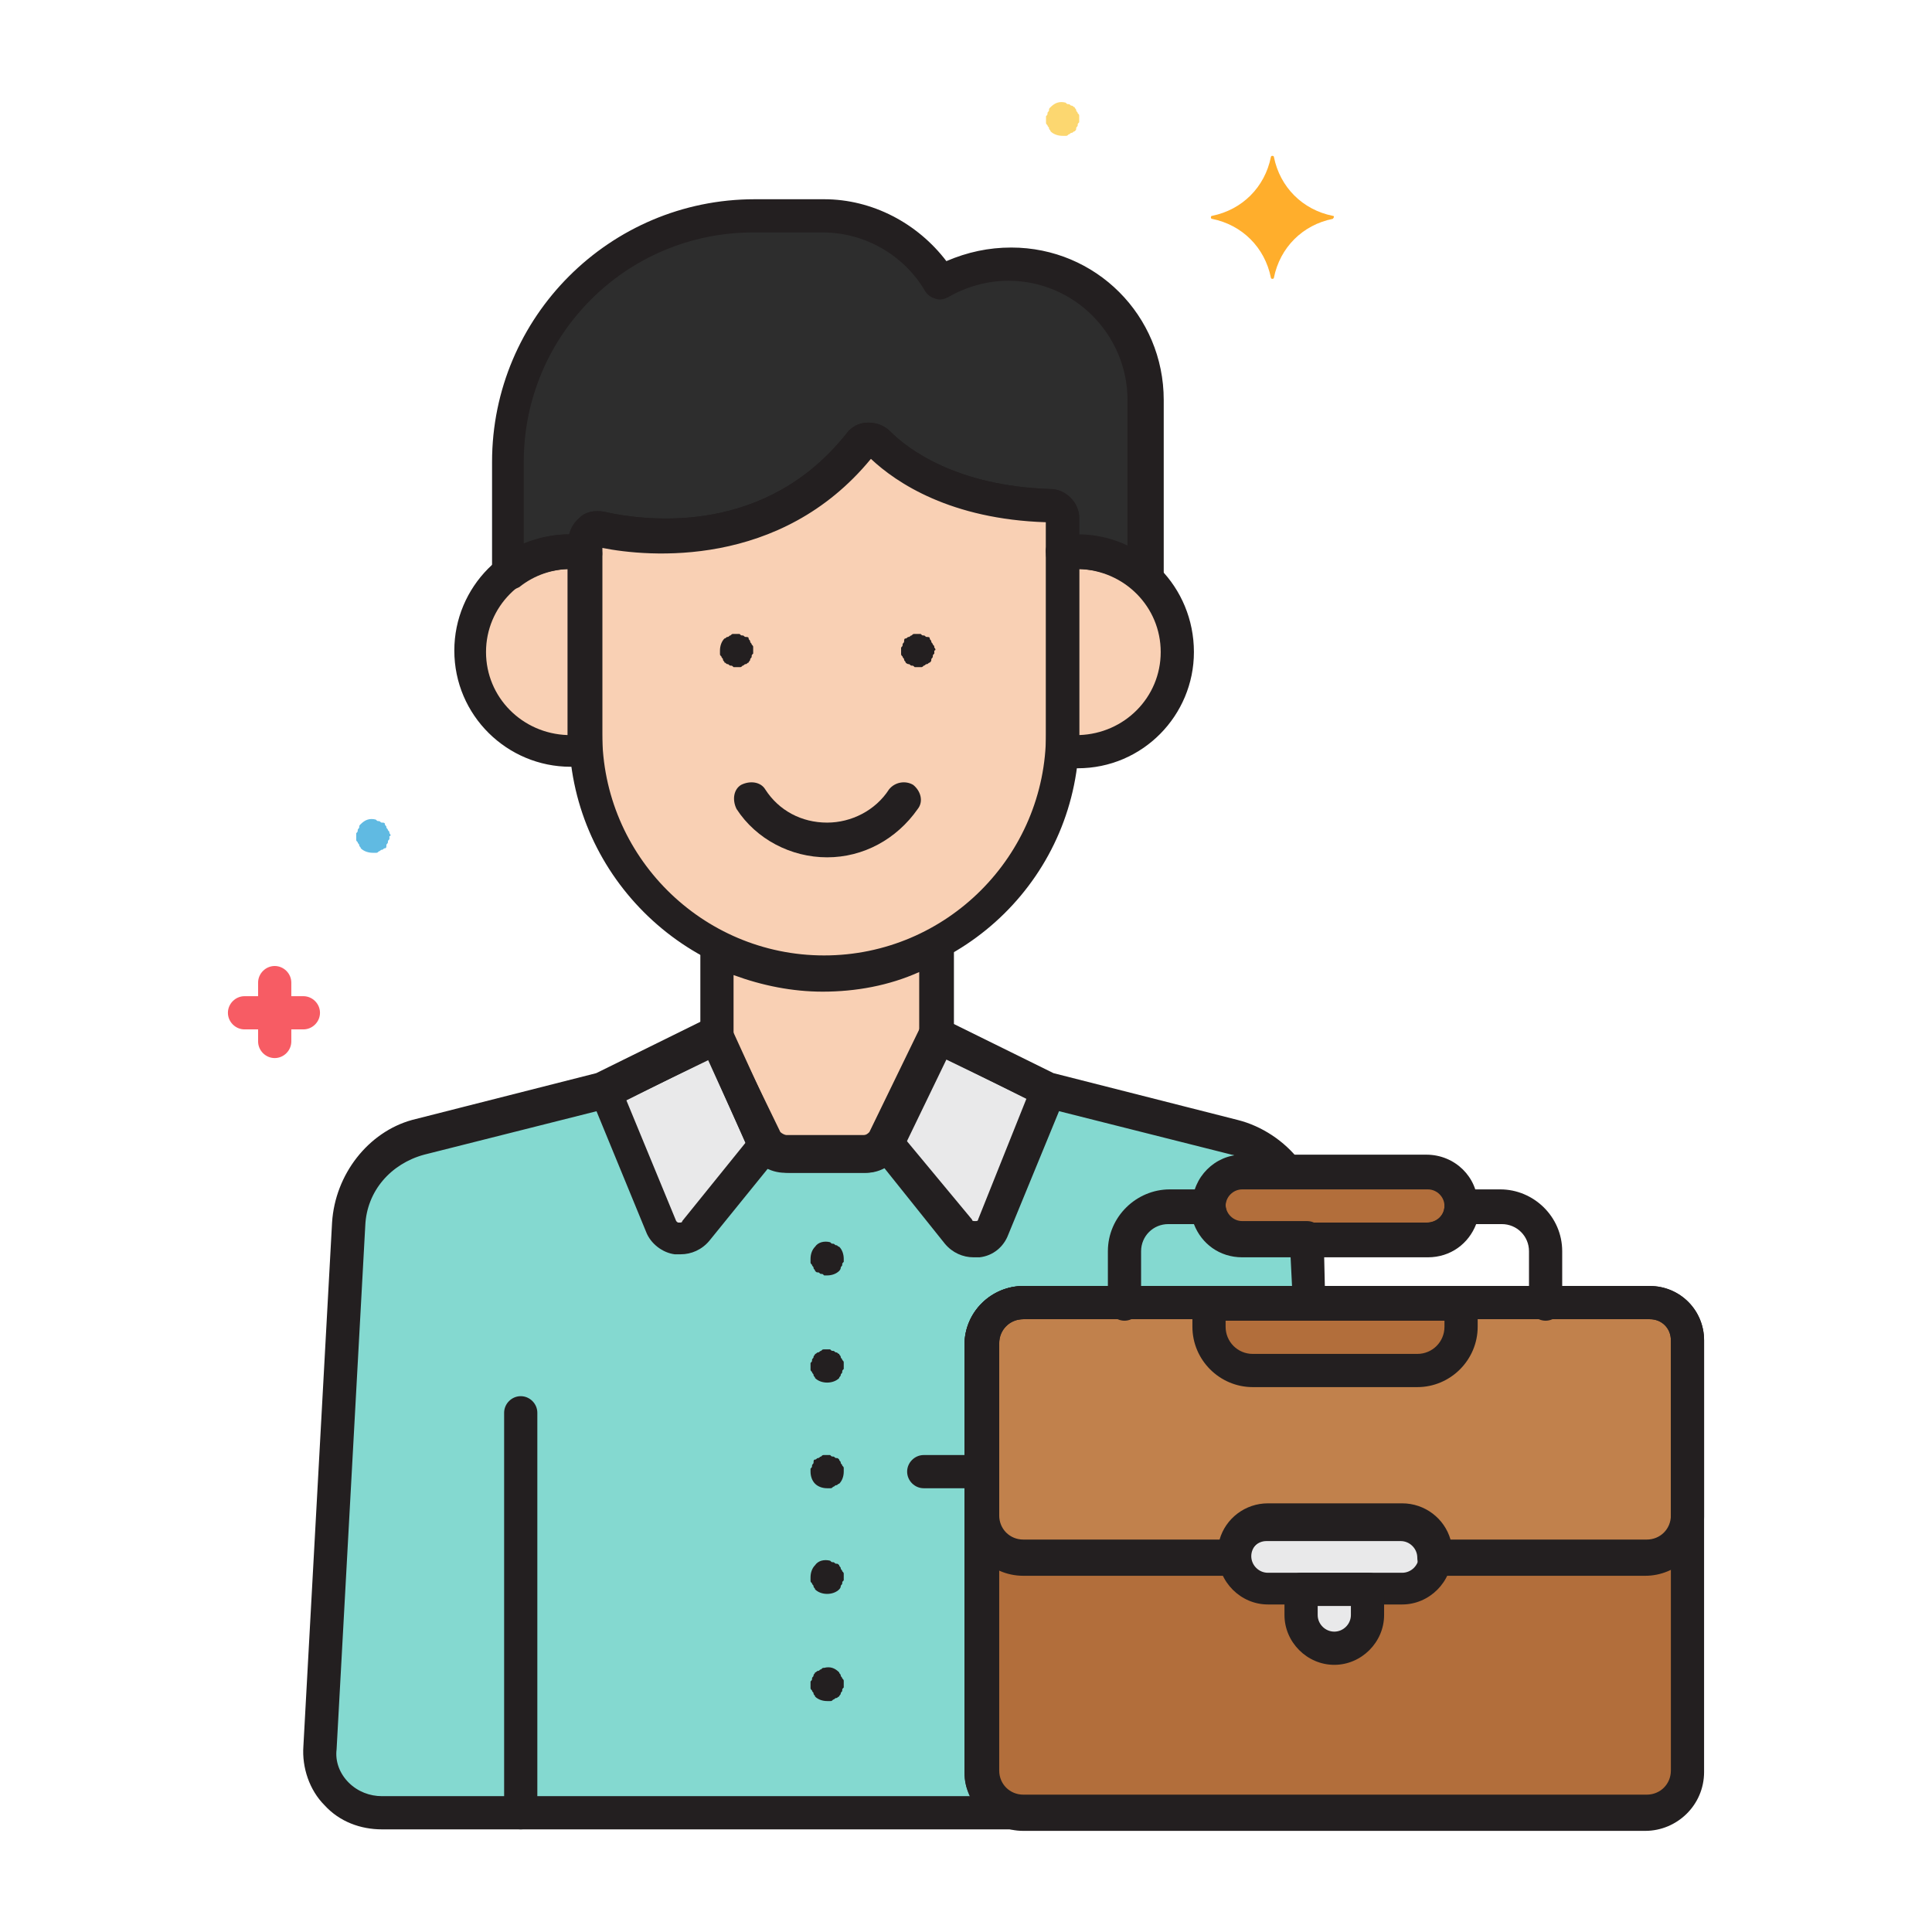<?xml version="1.0" encoding="utf-8"?>
<!-- Generator: Adobe Illustrator 24.3.0, SVG Export Plug-In . SVG Version: 6.00 Build 0)  -->
<svg version="1.1" id="Layer_1" xmlns="http://www.w3.org/2000/svg" xmlns:xlink="http://www.w3.org/1999/xlink" x="0px" y="0px"
	 viewBox="0 0 128 128" style="enable-background:new 0 0 128 128;" xml:space="preserve">
<style type="text/css">
	.st0{fill:#84D9D0;}
	.st1{fill:#E9E9EA;}
	.st2{fill:#F9D0B4;}
	.st3{fill:#2D2D2D;}
	.st4{fill:#B26E3B;}
	.st5{fill:#C1814C;}
	.st6{fill:#F75C64;}
	.st7{fill:#60BAE2;}
	.st8{fill:#231F20;}
	.st9{fill:#FFAE2C;}
	.st10{fill:#FCD770;}
</style>
<g>
	<g>
		<g>
			<path class="st0" d="M67.8,86.3h19c-0.1-1.8-0.2-3.2-0.2-4.2h-4.3c-1.2,0-2.2-1-2.2-2.2c0-1.2,1-2.2,2.2-2.2h2.9
				c-0.8-1.1-2-1.9-3.5-2.3l-12.3-3.1l-7.4-3.6l-3.4,7c-0.3,0.5-0.8,0.9-1.4,0.9h-5.1c-0.6,0-1.1-0.3-1.4-0.9l-3.4-7l-7.4,3.6
				l-12.3,3.1c-2.6,0.7-4.6,3-4.7,5.7c-0.1,2.6-1.7,30.3-1.9,34.7c-0.1,2.4,1.7,4.4,4.1,4.4h42.4c-1.5,0-2.7-1.2-2.7-2.7V89
				C65.1,87.5,66.3,86.3,67.8,86.3z"/>
		</g>
	</g>
	<g>
		<g>
			<path class="st1" d="M62.1,68.6l-3.4,7l4.8,6c0.7,0.8,1.9,0.6,2.3-0.3l3.7-9L62.1,68.6z"/>
		</g>
	</g>
	<g>
		<g>
			<path class="st1" d="M50.7,75.6l-3.1-7L42.6,71l-2.5,1.2l3.7,9c0.4,1,1.7,1.2,2.3,0.3l4.7-5.8C50.7,75.7,50.7,75.7,50.7,75.6z"/>
		</g>
	</g>
	<g>
		<g>
			<path class="st2" d="M71.4,36.6c-0.4,0-0.7,0-1.1,0.1c0,0.4,0,0.7,0,1.1v10.9c0,0.4,0,0.7,0,1.1c0.3,0.1,0.7,0.1,1.1,0.1
				c3.6,0,6.6-3,6.6-6.6S75.1,36.6,71.4,36.6z"/>
		</g>
	</g>
	<g>
		<g>
			<path class="st2" d="M38.8,37.7c0-0.4,0-0.7,0-1.1c-0.3-0.1-0.7-0.1-1.1-0.1c-3.6,0-6.6,3-6.6,6.6s3,6.6,6.6,6.6
				c0.4,0,0.7,0,1.1-0.1c0-0.4,0-0.7,0-1.1V37.7z"/>
		</g>
	</g>
	<g>
		<g>
			<path class="st2" d="M70.4,34.3c0-0.4-0.4-0.8-0.8-0.8c-6.6-0.2-10-2.8-11.4-4.1C57.9,29,57.3,29,57,29.4
				c-5.8,7.3-14.3,6.2-17.2,5.6c-0.5-0.1-1,0.3-1,0.8c0,0,0,0,0,0v12.7c0,8.7,7.1,15.8,15.8,15.8s15.8-7.1,15.8-15.8V34.5
				C70.4,34.4,70.4,34.4,70.4,34.3z"/>
		</g>
	</g>
	<g>
		<g>
			<path class="st2" d="M54.6,64.4L54.6,64.4c-2.5,0-4.9-0.6-7.1-1.7v5.9l3.1,7c0.2,0.5,0.8,0.9,1.4,0.9h5.3c0.6,0,1.1-0.3,1.4-0.9
				l3.4-7v-6.1C59.9,63.7,57.3,64.4,54.6,64.4z"/>
		</g>
	</g>
	<g>
		<g>
			<path class="st3" d="M67,17.5c-1.7,0-3.3,0.5-4.6,1.3c-1.6-2.6-4.5-4.4-7.7-4.4H50c-9,0-16.3,7.3-16.3,16.3V38
				c1.1-0.9,2.6-1.4,4.1-1.4c0.3,0,0.7,0,1,0.1v-0.8c0-0.5,0.5-0.9,1-0.8c2.9,0.6,11.4,1.6,17.2-5.6c0.3-0.4,0.9-0.4,1.3-0.1
				c1.3,1.3,4.8,3.9,11.4,4.1c0.4,0,0.8,0.4,0.8,0.8c0,0.1,0,0.2,0,0.2v2.1c0.3-0.1,0.7-0.1,1-0.1c1.8,0,3.4,0.7,4.6,1.9V26.5
				C76,21.6,71.9,17.5,67,17.5z"/>
		</g>
	</g>
	<g>
		<g>
			<path class="st4" d="M109.3,86.3H67.8c-1.5,0-2.7,1.2-2.7,2.7v28.3c0,1.5,1.2,2.7,2.7,2.7H109c1.5,0,2.7-1.2,2.7-2.7V88.8
				C111.8,87.4,110.7,86.3,109.3,86.3z"/>
		</g>
	</g>
	<g>
		<g>
			<path class="st4" d="M94.5,77.6H82.3c-1.2,0-2.2,1-2.2,2.2s1,2.2,2.2,2.2h12.3c1.2,0,2.2-1,2.2-2.2S95.8,77.6,94.5,77.6z"/>
		</g>
	</g>
	<g>
		<g>
			<path class="st1" d="M92.9,100.8H84c-1.2,0-2.2,1-2.2,2.2c0,1.2,1,2.2,2.2,2.2h8.9c1.2,0,2.2-1,2.2-2.2
				C95.1,101.8,94.1,100.8,92.9,100.8z"/>
		</g>
	</g>
	<g>
		<g>
			<path class="st1" d="M86.2,105.3v1.7c0,1.2,1,2.2,2.2,2.2s2.2-1,2.2-2.2v-1.7H86.2z"/>
		</g>
	</g>
	<g>
		<g>
			<path class="st5" d="M109.3,86.3H67.8c-1.5,0-2.7,1.2-2.7,2.7v11.4c0,1.5,1.2,2.7,2.7,2.7h13.9c0,0,0-0.1,0-0.1
				c0-1.2,1-2.2,2.2-2.2h8.9c1.2,0,2.2,1,2.2,2.2c0,0,0,0.1,0,0.1H109c1.5,0,2.7-1.2,2.7-2.7V88.8C111.8,87.4,110.7,86.3,109.3,86.3
				z"/>
		</g>
	</g>
	<g>
		<g>
			<path class="st4" d="M80.1,86.3v1.6c0,1.6,1.3,2.9,2.9,2.9h10.9c1.6,0,2.9-1.3,2.9-2.9v-1.6H80.1z"/>
		</g>
	</g>
	<g>
		<g>
			<g>
				<path class="st6" d="M20.1,66h-3.9c-0.6,0-1.1,0.5-1.1,1.1s0.5,1.1,1.1,1.1h3.9c0.6,0,1.1-0.5,1.1-1.1S20.7,66,20.1,66z"/>
			</g>
		</g>
		<g>
			<g>
				<path class="st6" d="M18.2,64c-0.6,0-1.1,0.5-1.1,1.1V69c0,0.6,0.5,1.1,1.1,1.1s1.1-0.5,1.1-1.1v-3.9C19.3,64.5,18.8,64,18.2,64
					z"/>
			</g>
		</g>
	</g>
	<g>
		<g>
			<path class="st7" d="M25.8,55.2c0-0.1,0-0.1-0.1-0.2c0-0.1-0.1-0.1-0.1-0.2c0-0.1-0.1-0.1-0.1-0.2s-0.1-0.1-0.2-0.1
				c-0.1,0-0.1-0.1-0.2-0.1c-0.1,0-0.1,0-0.2-0.1c-0.4-0.1-0.7,0-1,0.3c-0.1,0.1-0.1,0.1-0.1,0.2c0,0.1-0.1,0.1-0.1,0.2
				c0,0.1,0,0.1-0.1,0.2c0,0.1,0,0.1,0,0.2c0,0.1,0,0.1,0,0.2c0,0.1,0,0.1,0.1,0.2c0,0.1,0.1,0.1,0.1,0.2c0,0.1,0.1,0.1,0.1,0.2
				c0.2,0.2,0.5,0.3,0.8,0.3c0.1,0,0.1,0,0.2,0c0.1,0,0.1,0,0.2-0.1c0.1,0,0.1-0.1,0.2-0.1c0.1,0,0.1-0.1,0.2-0.1s0.1-0.1,0.1-0.2
				c0-0.1,0.1-0.1,0.1-0.2c0-0.1,0-0.1,0.1-0.2c0-0.1,0-0.1,0-0.2C25.9,55.4,25.9,55.3,25.8,55.2z"/>
		</g>
	</g>
	<g>
		<g>
			<g>
				<g>
					<path class="st8" d="M71.4,35.4c-0.4,0-0.8,0-1.2,0.1c-0.6,0.1-1,0.6-0.9,1.2c0,0.4,0,0.7,0,1v10.9c0,0.3,0,0.6,0,1
						c0,0.6,0.4,1.1,0.9,1.2c0.4,0.1,0.8,0.1,1.2,0.1c4.3,0,7.7-3.5,7.7-7.7C79.1,38.9,75.7,35.4,71.4,35.4z M71.5,48.7v-11
						c3,0.1,5.4,2.5,5.4,5.5C76.9,46.2,74.5,48.6,71.5,48.7z"/>
				</g>
			</g>
		</g>
	</g>
	<g>
		<g>
			<g>
				<g>
					<path class="st8" d="M39.9,37.7c0-0.3,0-0.6,0-1c0-0.6-0.4-1.1-0.9-1.2c-0.4-0.1-0.8-0.1-1.2-0.1c-4.3,0-7.7,3.5-7.7,7.7
						c0,4.3,3.5,7.7,7.7,7.7c0.4,0,0.8,0,1.2-0.1c0.6-0.1,1-0.6,0.9-1.2c0-0.4,0-0.7,0-1V37.7z M37.6,48.7c-3-0.1-5.4-2.5-5.4-5.5
						c0-3,2.4-5.4,5.4-5.5V48.7z"/>
				</g>
			</g>
		</g>
	</g>
	<g>
		<g>
			<g>
				<g>
					<path class="st8" d="M71.5,34.3c0-1-0.9-1.9-1.9-1.9c-6.3-0.2-9.5-2.7-10.6-3.8c-0.4-0.4-0.9-0.6-1.5-0.6
						c-0.6,0-1.1,0.3-1.4,0.7c0,0,0,0,0,0c-5.3,6.7-13,5.9-16.1,5.2c-0.6-0.1-1.2,0-1.6,0.4c-0.5,0.4-0.7,0.9-0.7,1.5v12.7
						c0,9.3,7.6,16.9,16.9,16.9S71.5,58,71.5,48.6V34.5C71.5,34.4,71.5,34.3,71.5,34.3z M69.3,48.6c0,8.1-6.6,14.7-14.7,14.7
						c-8.1,0-14.7-6.6-14.7-14.7V36.2c3,0.6,11.8,1.4,17.8-5.9c1.7,1.6,5.3,4,11.6,4.2V48.6z"/>
				</g>
			</g>
		</g>
	</g>
	<g>
		<g>
			<g>
				<g>
					<g>
						<path class="st8" d="M67,16.4c-1.5,0-2.9,0.3-4.3,0.9c-1.9-2.5-4.9-4.1-8.1-4.1H50c-9.6,0-17.4,7.8-17.4,17.4V38
							c0,0.4,0.2,0.8,0.6,1c0.4,0.2,0.8,0.1,1.2-0.1c1-0.8,2.2-1.2,3.4-1.2c0.3,0,0.6,0,0.8,0.1c0.3,0.1,0.7,0,0.9-0.3
							c0.2-0.2,0.4-0.5,0.4-0.8v-0.4c3,0.6,11.8,1.4,17.8-5.9c1.7,1.6,5.3,4,11.6,4.2v2.1c0,0.3,0.1,0.6,0.4,0.8
							c0.2,0.2,0.6,0.3,0.9,0.3c0.3,0,0.6-0.1,0.8-0.1c1.4,0,2.8,0.5,3.8,1.5c0.2,0.2,0.5,0.3,0.8,0.3c0.1,0,0.3,0,0.4-0.1
							c0.4-0.2,0.7-0.6,0.7-1V26.5C77.1,20.9,72.6,16.4,67,16.4z M74.9,36.3c-1-0.5-2.2-0.8-3.4-0.8v-0.9c0-0.1,0-0.2,0-0.3
							c0-1-0.9-1.9-1.9-1.9c-6.3-0.2-9.5-2.7-10.6-3.8c-0.4-0.4-0.9-0.6-1.5-0.6c-0.6,0-1.1,0.3-1.4,0.7c-5.3,6.7-13,5.9-16.1,5.2
							c-0.6-0.1-1.2,0-1.6,0.4c-0.3,0.3-0.6,0.7-0.7,1.1c-1,0-2,0.2-3,0.6v-5.4c0-8.4,6.8-15.2,15.2-15.2h4.6c2.8,0,5.4,1.5,6.8,3.9
							c0.2,0.3,0.4,0.4,0.7,0.5c0.3,0.1,0.6,0,0.8-0.1c1.2-0.7,2.6-1.1,4-1.1c4.4,0,7.9,3.6,7.9,7.9V36.3z"/>
					</g>
				</g>
			</g>
		</g>
	</g>
	<g>
		<g>
			<path class="st8" d="M55.6,82.6c-0.1,0-0.1-0.1-0.2-0.1c-0.1,0-0.1-0.1-0.2-0.1c-0.1,0-0.1,0-0.2-0.1c-0.4-0.1-0.8,0-1,0.3
				c-0.2,0.2-0.3,0.5-0.3,0.8c0,0.1,0,0.1,0,0.2c0,0.1,0,0.1,0.1,0.2c0,0.1,0.1,0.1,0.1,0.2c0,0.1,0.1,0.1,0.1,0.2
				c0.1,0.1,0.1,0.1,0.2,0.1c0.1,0,0.1,0.1,0.2,0.1c0.1,0,0.1,0,0.2,0.1c0.1,0,0.1,0,0.2,0c0.3,0,0.6-0.1,0.8-0.3
				c0,0,0.1-0.1,0.1-0.2c0-0.1,0.1-0.1,0.1-0.2c0-0.1,0-0.1,0.1-0.2c0-0.1,0-0.1,0-0.2C55.9,83.1,55.8,82.8,55.6,82.6z"/>
		</g>
	</g>
	<g>
		<g>
			<path class="st8" d="M55.9,90.3c0-0.1,0-0.1-0.1-0.2c0-0.1-0.1-0.1-0.1-0.2c0-0.1-0.1-0.1-0.1-0.2c-0.1,0-0.1-0.1-0.2-0.1
				c-0.1,0-0.1-0.1-0.2-0.1c-0.1,0-0.1,0-0.2-0.1c-0.1,0-0.3,0-0.4,0c-0.1,0-0.1,0-0.2,0.1c-0.1,0-0.1,0.1-0.2,0.1
				c-0.1,0-0.1,0.1-0.2,0.1c0,0.1-0.1,0.1-0.1,0.2c0,0.1-0.1,0.1-0.1,0.2c0,0.1,0,0.1-0.1,0.2c0,0.1,0,0.1,0,0.2c0,0.1,0,0.1,0,0.2
				c0,0.1,0,0.1,0.1,0.2c0,0.1,0.1,0.1,0.1,0.2c0,0.1,0.1,0.1,0.1,0.2c0.2,0.2,0.5,0.3,0.8,0.3c0.3,0,0.6-0.1,0.8-0.3
				c0-0.1,0.1-0.1,0.1-0.2c0-0.1,0.1-0.1,0.1-0.2c0-0.1,0-0.1,0.1-0.2c0-0.1,0-0.1,0-0.2C55.9,90.4,55.9,90.3,55.9,90.3z"/>
		</g>
	</g>
	<g>
		<g>
			<path class="st8" d="M55.9,97.3c0-0.1,0-0.1-0.1-0.2c0-0.1-0.1-0.1-0.1-0.2c0-0.1-0.1-0.1-0.1-0.2c-0.1-0.1-0.1-0.1-0.2-0.1
				c-0.1,0-0.1-0.1-0.2-0.1c-0.1,0-0.1,0-0.2-0.1c-0.1,0-0.3,0-0.4,0c-0.1,0-0.1,0-0.2,0.1c-0.1,0-0.1,0.1-0.2,0.1
				c-0.1,0-0.1,0.1-0.2,0.1c-0.1,0-0.1,0.1-0.1,0.2c0,0.1-0.1,0.1-0.1,0.2c0,0.1,0,0.1-0.1,0.2c0,0.1,0,0.1,0,0.2
				c0,0.3,0.1,0.6,0.3,0.8c0.2,0.2,0.5,0.3,0.8,0.3c0.1,0,0.1,0,0.2,0c0.1,0,0.1,0,0.2-0.1c0.1,0,0.1-0.1,0.2-0.1
				c0.1,0,0.1-0.1,0.2-0.1c0.2-0.2,0.3-0.5,0.3-0.8C55.9,97.4,55.9,97.4,55.9,97.3z"/>
		</g>
	</g>
	<g>
		<g>
			<path class="st8" d="M55.9,104.3c0-0.1,0-0.1-0.1-0.2c0-0.1-0.1-0.1-0.1-0.2c0-0.1-0.1-0.1-0.1-0.2c-0.1-0.1-0.1-0.1-0.2-0.1
				c-0.1,0-0.1-0.1-0.2-0.1c-0.1,0-0.1,0-0.2-0.1c-0.4-0.1-0.8,0-1,0.3c-0.2,0.2-0.3,0.5-0.3,0.8c0,0.1,0,0.1,0,0.2
				c0,0.1,0,0.1,0.1,0.2c0,0.1,0.1,0.1,0.1,0.2c0,0.1,0.1,0.1,0.1,0.2c0.2,0.2,0.5,0.3,0.8,0.3c0.3,0,0.6-0.1,0.8-0.3
				c0,0,0.1-0.1,0.1-0.2c0-0.1,0.1-0.1,0.1-0.2c0-0.1,0-0.1,0.1-0.2c0-0.1,0-0.1,0-0.2C55.9,104.5,55.9,104.4,55.9,104.3z"/>
		</g>
	</g>
	<g>
		<g>
			<path class="st8" d="M55.9,111.4c0-0.1,0-0.1-0.1-0.2c0-0.1-0.1-0.1-0.1-0.2c0-0.1-0.1-0.1-0.1-0.2c-0.3-0.3-0.6-0.4-1-0.3
				c-0.1,0-0.1,0-0.2,0.1c-0.1,0-0.1,0.1-0.2,0.1c-0.1,0-0.1,0.1-0.2,0.1c0,0.1-0.1,0.1-0.1,0.2s-0.1,0.1-0.1,0.2
				c0,0.1,0,0.1-0.1,0.2c0,0.1,0,0.1,0,0.2c0,0.1,0,0.1,0,0.2c0,0.1,0,0.1,0.1,0.2c0,0.1,0.1,0.1,0.1,0.2c0,0.1,0.1,0.1,0.1,0.2
				c0.2,0.2,0.5,0.3,0.8,0.3c0.1,0,0.1,0,0.2,0c0.1,0,0.1,0,0.2-0.1c0.1,0,0.1-0.1,0.2-0.1c0.1,0,0.1-0.1,0.2-0.1
				c0-0.1,0.1-0.1,0.1-0.2c0-0.1,0.1-0.1,0.1-0.2c0-0.1,0-0.1,0.1-0.2c0-0.1,0-0.1,0-0.2C55.9,111.5,55.9,111.5,55.9,111.4z"/>
		</g>
	</g>
	<g>
		<g>
			<path class="st8" d="M34.5,92.5c-0.6,0-1.1,0.5-1.1,1.1v26.5c0,0.6,0.5,1.1,1.1,1.1s1.1-0.5,1.1-1.1V93.6
				C35.6,93,35.1,92.5,34.5,92.5z"/>
		</g>
	</g>
	<g>
		<g>
			<g>
				<g>
					<path class="st8" d="M62.7,61.6c-0.3-0.2-0.8-0.2-1.1,0c-2.1,1.2-4.5,1.8-7,1.8c-2.3,0-4.5-0.5-6.6-1.6c-0.3-0.2-0.8-0.2-1.1,0
						c-0.3,0.2-0.5,0.6-0.5,1v5.9c0,0.2,0,0.3,0.1,0.5l3.1,7c0.4,0.9,1.4,1.5,2.4,1.5h5.3c1,0,1.9-0.6,2.4-1.5l3.4-7
						c0.1-0.2,0.1-0.3,0.1-0.5v-6.1C63.2,62.1,63,61.8,62.7,61.6z M61,68.4l-3.3,6.8c-0.1,0.1-0.2,0.2-0.4,0.2H52
						c-0.2,0-0.3-0.1-0.4-0.2l-3-6.7v-3.9c1.9,0.7,3.9,1.1,5.9,1.1c2.2,0,4.4-0.4,6.4-1.3V68.4z"/>
				</g>
			</g>
		</g>
	</g>
	<g>
		<g>
			<path class="st8" d="M60.5,52c-0.5-0.3-1.2-0.2-1.6,0.3c-0.9,1.4-2.5,2.2-4.1,2.2c-1.7,0-3.2-0.8-4.1-2.2c-0.3-0.5-1-0.6-1.6-0.3
				c-0.5,0.3-0.6,1-0.3,1.6c1.3,2,3.6,3.2,6,3.2c2.4,0,4.6-1.2,6-3.2C61.2,53.1,61,52.4,60.5,52z"/>
		</g>
	</g>
	<g>
		<g>
			<g>
				<path class="st8" d="M49.9,42.9c0-0.1,0-0.1-0.1-0.2c0-0.1-0.1-0.1-0.1-0.2c0-0.1-0.1-0.1-0.1-0.2c0-0.1-0.1-0.1-0.2-0.1
					c-0.1,0-0.1-0.1-0.2-0.1c-0.1,0-0.1,0-0.2-0.1c-0.1,0-0.3,0-0.4,0c-0.1,0-0.1,0-0.2,0.1c-0.1,0-0.1,0.1-0.2,0.1
					c-0.1,0-0.1,0.1-0.2,0.1c-0.2,0.2-0.3,0.5-0.3,0.8c0,0.1,0,0.1,0,0.2c0,0.1,0,0.1,0.1,0.2c0,0.1,0.1,0.1,0.1,0.2
					c0,0.1,0.1,0.1,0.1,0.2c0.1,0,0.1,0.1,0.2,0.1c0.1,0,0.1,0.1,0.2,0.1c0.1,0,0.1,0,0.2,0.1c0.1,0,0.1,0,0.2,0c0.1,0,0.1,0,0.2,0
					c0.1,0,0.1,0,0.2-0.1c0.1,0,0.1-0.1,0.2-0.1c0.1,0,0.1-0.1,0.2-0.1c0-0.1,0.1-0.1,0.1-0.2c0-0.1,0.1-0.1,0.1-0.2
					c0-0.1,0-0.1,0.1-0.2c0-0.1,0-0.1,0-0.2C49.9,43.1,49.9,43,49.9,42.9z"/>
			</g>
		</g>
		<g>
			<g>
				<path class="st8" d="M61.9,42.9c0-0.1,0-0.1-0.1-0.2c0-0.1-0.1-0.1-0.1-0.2c0-0.1-0.1-0.1-0.1-0.2c0-0.1-0.1-0.1-0.2-0.1
					c-0.1,0-0.1-0.1-0.2-0.1c-0.1,0-0.1,0-0.2-0.1c-0.1,0-0.3,0-0.4,0c-0.1,0-0.1,0-0.2,0.1c-0.1,0-0.1,0.1-0.2,0.1
					c-0.1,0-0.1,0.1-0.2,0.1c-0.1,0-0.1,0.1-0.1,0.2c0,0.1-0.1,0.1-0.1,0.2c0,0.1,0,0.1-0.1,0.2c0,0.1,0,0.1,0,0.2
					c0,0.1,0,0.1,0,0.2c0,0.1,0,0.1,0.1,0.2c0,0.1,0.1,0.1,0.1,0.2c0,0.1,0.1,0.1,0.1,0.2c0,0,0.1,0.1,0.2,0.1
					c0.1,0,0.1,0.1,0.2,0.1c0.1,0,0.1,0,0.2,0.1c0.1,0,0.1,0,0.2,0c0.1,0,0.1,0,0.2,0c0.1,0,0.1,0,0.2-0.1c0.1,0,0.1-0.1,0.2-0.1
					c0.1,0,0.1-0.1,0.2-0.1c0.1-0.1,0.1-0.1,0.1-0.2c0-0.1,0.1-0.1,0.1-0.2c0-0.1,0-0.1,0.1-0.2c0-0.1,0-0.1,0-0.2
					C62,43.1,62,43,61.9,42.9z"/>
			</g>
		</g>
	</g>
	<g>
		<g>
			<g>
				<g>
					<path class="st8" d="M70,71.3l-7.4-3.6c-0.3-0.1-0.6-0.2-0.9-0.1c-0.3,0.1-0.5,0.3-0.6,0.6l-3.4,7c-0.2,0.4-0.1,0.9,0.1,1.2
						l4.8,6c0.5,0.6,1.2,0.9,1.9,0.9c0.1,0,0.2,0,0.4,0c0.9-0.1,1.6-0.7,1.9-1.5l3.7-9C70.7,72.1,70.5,71.5,70,71.3z M64.8,80.8
						c0,0.1-0.1,0.1-0.2,0.1c-0.1,0-0.2,0-0.2-0.1L60,75.5l2.6-5.4l5.4,2.7L64.8,80.8z"/>
				</g>
			</g>
		</g>
	</g>
	<g>
		<g>
			<g>
				<g>
					<path class="st8" d="M51.7,75.2C51.7,75.2,51.7,75.1,51.7,75.2l-3.2-7c-0.1-0.3-0.4-0.5-0.6-0.6c-0.3-0.1-0.6-0.1-0.9,0
						l-7.4,3.6c-0.5,0.3-0.8,0.9-0.5,1.4l3.7,9c0.3,0.8,1.1,1.4,1.9,1.5c0.1,0,0.2,0,0.4,0c0.7,0,1.4-0.3,1.9-0.9l4.7-5.8
						C52,76.1,52,75.6,51.7,75.2z M45.2,80.9C45.2,81,45.1,81,45,81c-0.1,0-0.1,0-0.2-0.1l-3.3-8l5.4-2.7l2.5,5.5L45.2,80.9z"/>
				</g>
			</g>
		</g>
	</g>
	<g>
		<g>
			<path class="st8" d="M65.1,96.4h-3.9c-0.6,0-1.1,0.5-1.1,1.1s0.5,1.1,1.1,1.1h3.9c0.6,0,1.1-0.5,1.1-1.1S65.7,96.4,65.1,96.4z"/>
		</g>
	</g>
	<g>
		<g>
			<path class="st9" d="M88.3,14.3c-2-0.4-3.5-1.9-3.9-3.9c0-0.1-0.2-0.1-0.2,0c-0.4,2-1.9,3.5-3.9,3.9c-0.1,0-0.1,0.2,0,0.2
				c2,0.4,3.5,1.9,3.9,3.9c0,0.1,0.2,0.1,0.2,0c0.4-2,1.9-3.5,3.9-3.9C88.4,14.4,88.4,14.3,88.3,14.3z"/>
		</g>
	</g>
	<g>
		<g>
			<path class="st10" d="M71.5,7.7c0-0.1,0-0.1-0.1-0.2c0-0.1-0.1-0.1-0.1-0.2c0-0.1-0.1-0.1-0.1-0.2C71.1,7.1,71.1,7,71,7
				c-0.1,0-0.1-0.1-0.2-0.1c-0.1,0-0.1,0-0.2-0.1c-0.4-0.1-0.7,0-1,0.3c-0.1,0.1-0.1,0.1-0.1,0.2c0,0.1-0.1,0.1-0.1,0.2
				c0,0.1,0,0.1-0.1,0.2c0,0.1,0,0.1,0,0.2c0,0.1,0,0.1,0,0.2c0,0.1,0,0.1,0.1,0.2c0,0.1,0.1,0.1,0.1,0.2c0,0.1,0.1,0.1,0.1,0.2
				C69.8,8.9,70.1,9,70.4,9c0.1,0,0.1,0,0.2,0c0.1,0,0.1,0,0.2-0.1c0.1,0,0.1-0.1,0.2-0.1c0.1,0,0.1-0.1,0.2-0.1
				c0.1-0.1,0.1-0.1,0.1-0.2c0-0.1,0.1-0.1,0.1-0.2c0-0.1,0-0.1,0.1-0.2c0-0.1,0-0.1,0-0.2C71.5,7.9,71.5,7.8,71.5,7.7z"/>
		</g>
	</g>
	<g>
		<g>
			<g>
				<g>
					<path class="st8" d="M109.3,85.2H67.8c-2.1,0-3.9,1.7-3.9,3.9v28.3c0,2.1,1.7,3.9,3.9,3.9H109c2.1,0,3.9-1.7,3.9-3.9V88.8
						C112.9,86.8,111.3,85.2,109.3,85.2z M110.7,117.3c0,0.9-0.7,1.6-1.6,1.6H67.8c-0.9,0-1.6-0.7-1.6-1.6V89c0-0.9,0.7-1.6,1.6-1.6
						h41.5c0.8,0,1.4,0.6,1.4,1.4V117.3z"/>
				</g>
			</g>
		</g>
	</g>
	<g>
		<g>
			<g>
				<g>
					<path class="st8" d="M87.7,82c0-0.6-0.5-1.1-1.1-1.1h-4.3c-0.6,0-1.1-0.5-1.1-1.1c0-0.6,0.5-1.1,1.1-1.1h2.9
						c0.4,0,0.8-0.2,1-0.6c0.2-0.4,0.1-0.8-0.1-1.2c-1-1.3-2.5-2.3-4.1-2.7l-12.2-3.1l-7.3-3.6c-0.3-0.1-0.6-0.2-0.9-0.1
						c-0.3,0.1-0.5,0.3-0.6,0.6l-3.4,7c-0.1,0.1-0.2,0.2-0.4,0.2h-5.1c-0.1,0-0.3-0.1-0.4-0.2l-3.4-7c-0.1-0.3-0.4-0.5-0.6-0.6
						c-0.3-0.1-0.6-0.1-0.9,0.1l-7.3,3.6l-12.2,3.1C24.4,75,22.2,77.8,22,81l-1.9,34.7c-0.1,1.4,0.4,2.9,1.4,3.9
						c1,1.1,2.4,1.6,3.8,1.6h42.4c0.6,0,1.1-0.5,1.1-1.1c0-0.6-0.5-1.1-1.1-1.1c-0.9,0-1.6-0.7-1.6-1.6V89c0-0.9,0.7-1.6,1.6-1.6h19
						c0.3,0,0.6-0.1,0.8-0.3s0.3-0.5,0.3-0.8L87.7,82z M67.8,85.2c-2.1,0-3.9,1.7-3.9,3.9v28.3c0,0.6,0.1,1.1,0.4,1.6H25.3
						c-0.8,0-1.6-0.3-2.2-0.9c-0.6-0.6-0.9-1.4-0.8-2.2l1.9-34.7c0.1-2.3,1.7-4.1,3.9-4.7l12.3-3.1c0.1,0,0.2,0,0.2-0.1l6.4-3.1
						l2.9,6c0.4,0.9,1.4,1.5,2.4,1.5h5.1c1,0,1.9-0.6,2.4-1.5l2.9-6l6.4,3.1c0.1,0,0.1,0.1,0.2,0.1l12.3,3.1c0.1,0,0.3,0.1,0.4,0.1
						c-1.7,0.2-3,1.6-3,3.3c0,1.8,1.5,3.3,3.3,3.3h3.2l0.1,2H67.8z"/>
				</g>
			</g>
		</g>
	</g>
	<g>
		<g>
			<g>
				<g>
					<g>
						<path class="st8" d="M94.5,76.5H82.3c-1.8,0-3.3,1.5-3.3,3.3c0,1.8,1.5,3.3,3.3,3.3h12.3c1.8,0,3.3-1.5,3.3-3.3
							C97.9,78,96.4,76.5,94.5,76.5z M94.5,81H82.3c-0.6,0-1.1-0.5-1.1-1.1c0-0.6,0.5-1.1,1.1-1.1h12.3c0.6,0,1.1,0.5,1.1,1.1
							C95.7,80.5,95.2,81,94.5,81z"/>
					</g>
				</g>
			</g>
		</g>
	</g>
	<g>
		<g>
			<path class="st8" d="M99.4,78.8h-2.6c-0.6,0-1.1,0.5-1.1,1.1c0,0.6-0.5,1.1-1.1,1.1H82.3c-0.6,0-1.1-0.5-1.1-1.1
				c0-0.6-0.5-1.1-1.1-1.1h-2.6c-2.2,0-4.1,1.8-4.1,4.1v3.5c0,0.6,0.5,1.1,1.1,1.1s1.1-0.5,1.1-1.1v-3.5c0-1,0.8-1.8,1.8-1.8h1.7
				c0.5,1.3,1.7,2.2,3.2,2.2h12.3c1.5,0,2.7-0.9,3.2-2.2h1.7c1,0,1.8,0.8,1.8,1.8v3.5c0,0.6,0.5,1.1,1.1,1.1c0.6,0,1.1-0.5,1.1-1.1
				v-3.5C103.5,80.6,101.6,78.8,99.4,78.8z"/>
		</g>
	</g>
	<g>
		<g>
			<g>
				<g>
					<g>
						<path class="st8" d="M92.9,99.7H84c-1.8,0-3.3,1.5-3.3,3.3c0,1.8,1.5,3.3,3.3,3.3h8.9c1.8,0,3.3-1.5,3.3-3.3
							C96.2,101.2,94.7,99.7,92.9,99.7z M92.9,104.2H84c-0.6,0-1.1-0.5-1.1-1.1c0-0.6,0.5-1.1,1.1-1.1h8.9c0.6,0,1.1,0.5,1.1,1.1
							C94,103.7,93.5,104.2,92.9,104.2z"/>
					</g>
				</g>
			</g>
		</g>
	</g>
	<g>
		<g>
			<g>
				<g>
					<g>
						<path class="st8" d="M90.7,104.2h-4.5c-0.6,0-1.1,0.5-1.1,1.1v1.7c0,1.8,1.5,3.3,3.3,3.3s3.3-1.5,3.3-3.3v-1.7
							C91.8,104.7,91.3,104.2,90.7,104.2z M89.5,107c0,0.6-0.5,1.1-1.1,1.1c-0.6,0-1.1-0.5-1.1-1.1v-0.6h2.2V107z"/>
					</g>
				</g>
			</g>
		</g>
	</g>
	<g>
		<g>
			<g>
				<g>
					<path class="st8" d="M109.3,85.2H67.8c-2.1,0-3.9,1.7-3.9,3.9v11.4c0,2.1,1.7,3.9,3.9,3.9h13.9c0.3,0,0.6-0.1,0.8-0.3
						c0.2-0.2,0.3-0.5,0.3-0.8c0,0,0-0.1,0-0.1c0-0.6,0.5-1.1,1.1-1.1h8.9c0.6,0,1.1,0.5,1.1,1.1c0,0,0,0,0,0c0,0.3,0.1,0.6,0.3,0.8
						c0.2,0.2,0.5,0.4,0.8,0.4H109c2.1,0,3.9-1.7,3.9-3.9V88.8C112.9,86.8,111.3,85.2,109.3,85.2z M110.7,100.4
						c0,0.9-0.7,1.6-1.6,1.6h-13c-0.4-1.4-1.7-2.4-3.2-2.4H84c-1.5,0-2.8,1-3.2,2.4h-13c-0.9,0-1.6-0.7-1.6-1.6V89
						c0-0.9,0.7-1.6,1.6-1.6h41.5c0.8,0,1.4,0.6,1.4,1.4V100.4z"/>
				</g>
			</g>
		</g>
	</g>
	<g>
		<g>
			<g>
				<g>
					<path class="st8" d="M96.8,85.2H80.1c-0.6,0-1.1,0.5-1.1,1.1v1.6c0,2.2,1.8,4,4,4h10.9c2.2,0,4-1.8,4-4v-1.6
						C97.9,85.7,97.4,85.2,96.8,85.2z M95.7,87.9c0,1-0.8,1.8-1.8,1.8H83c-1,0-1.8-0.8-1.8-1.8v-0.4h14.5V87.9z"/>
				</g>
			</g>
		</g>
	</g>
</g>
</svg>

